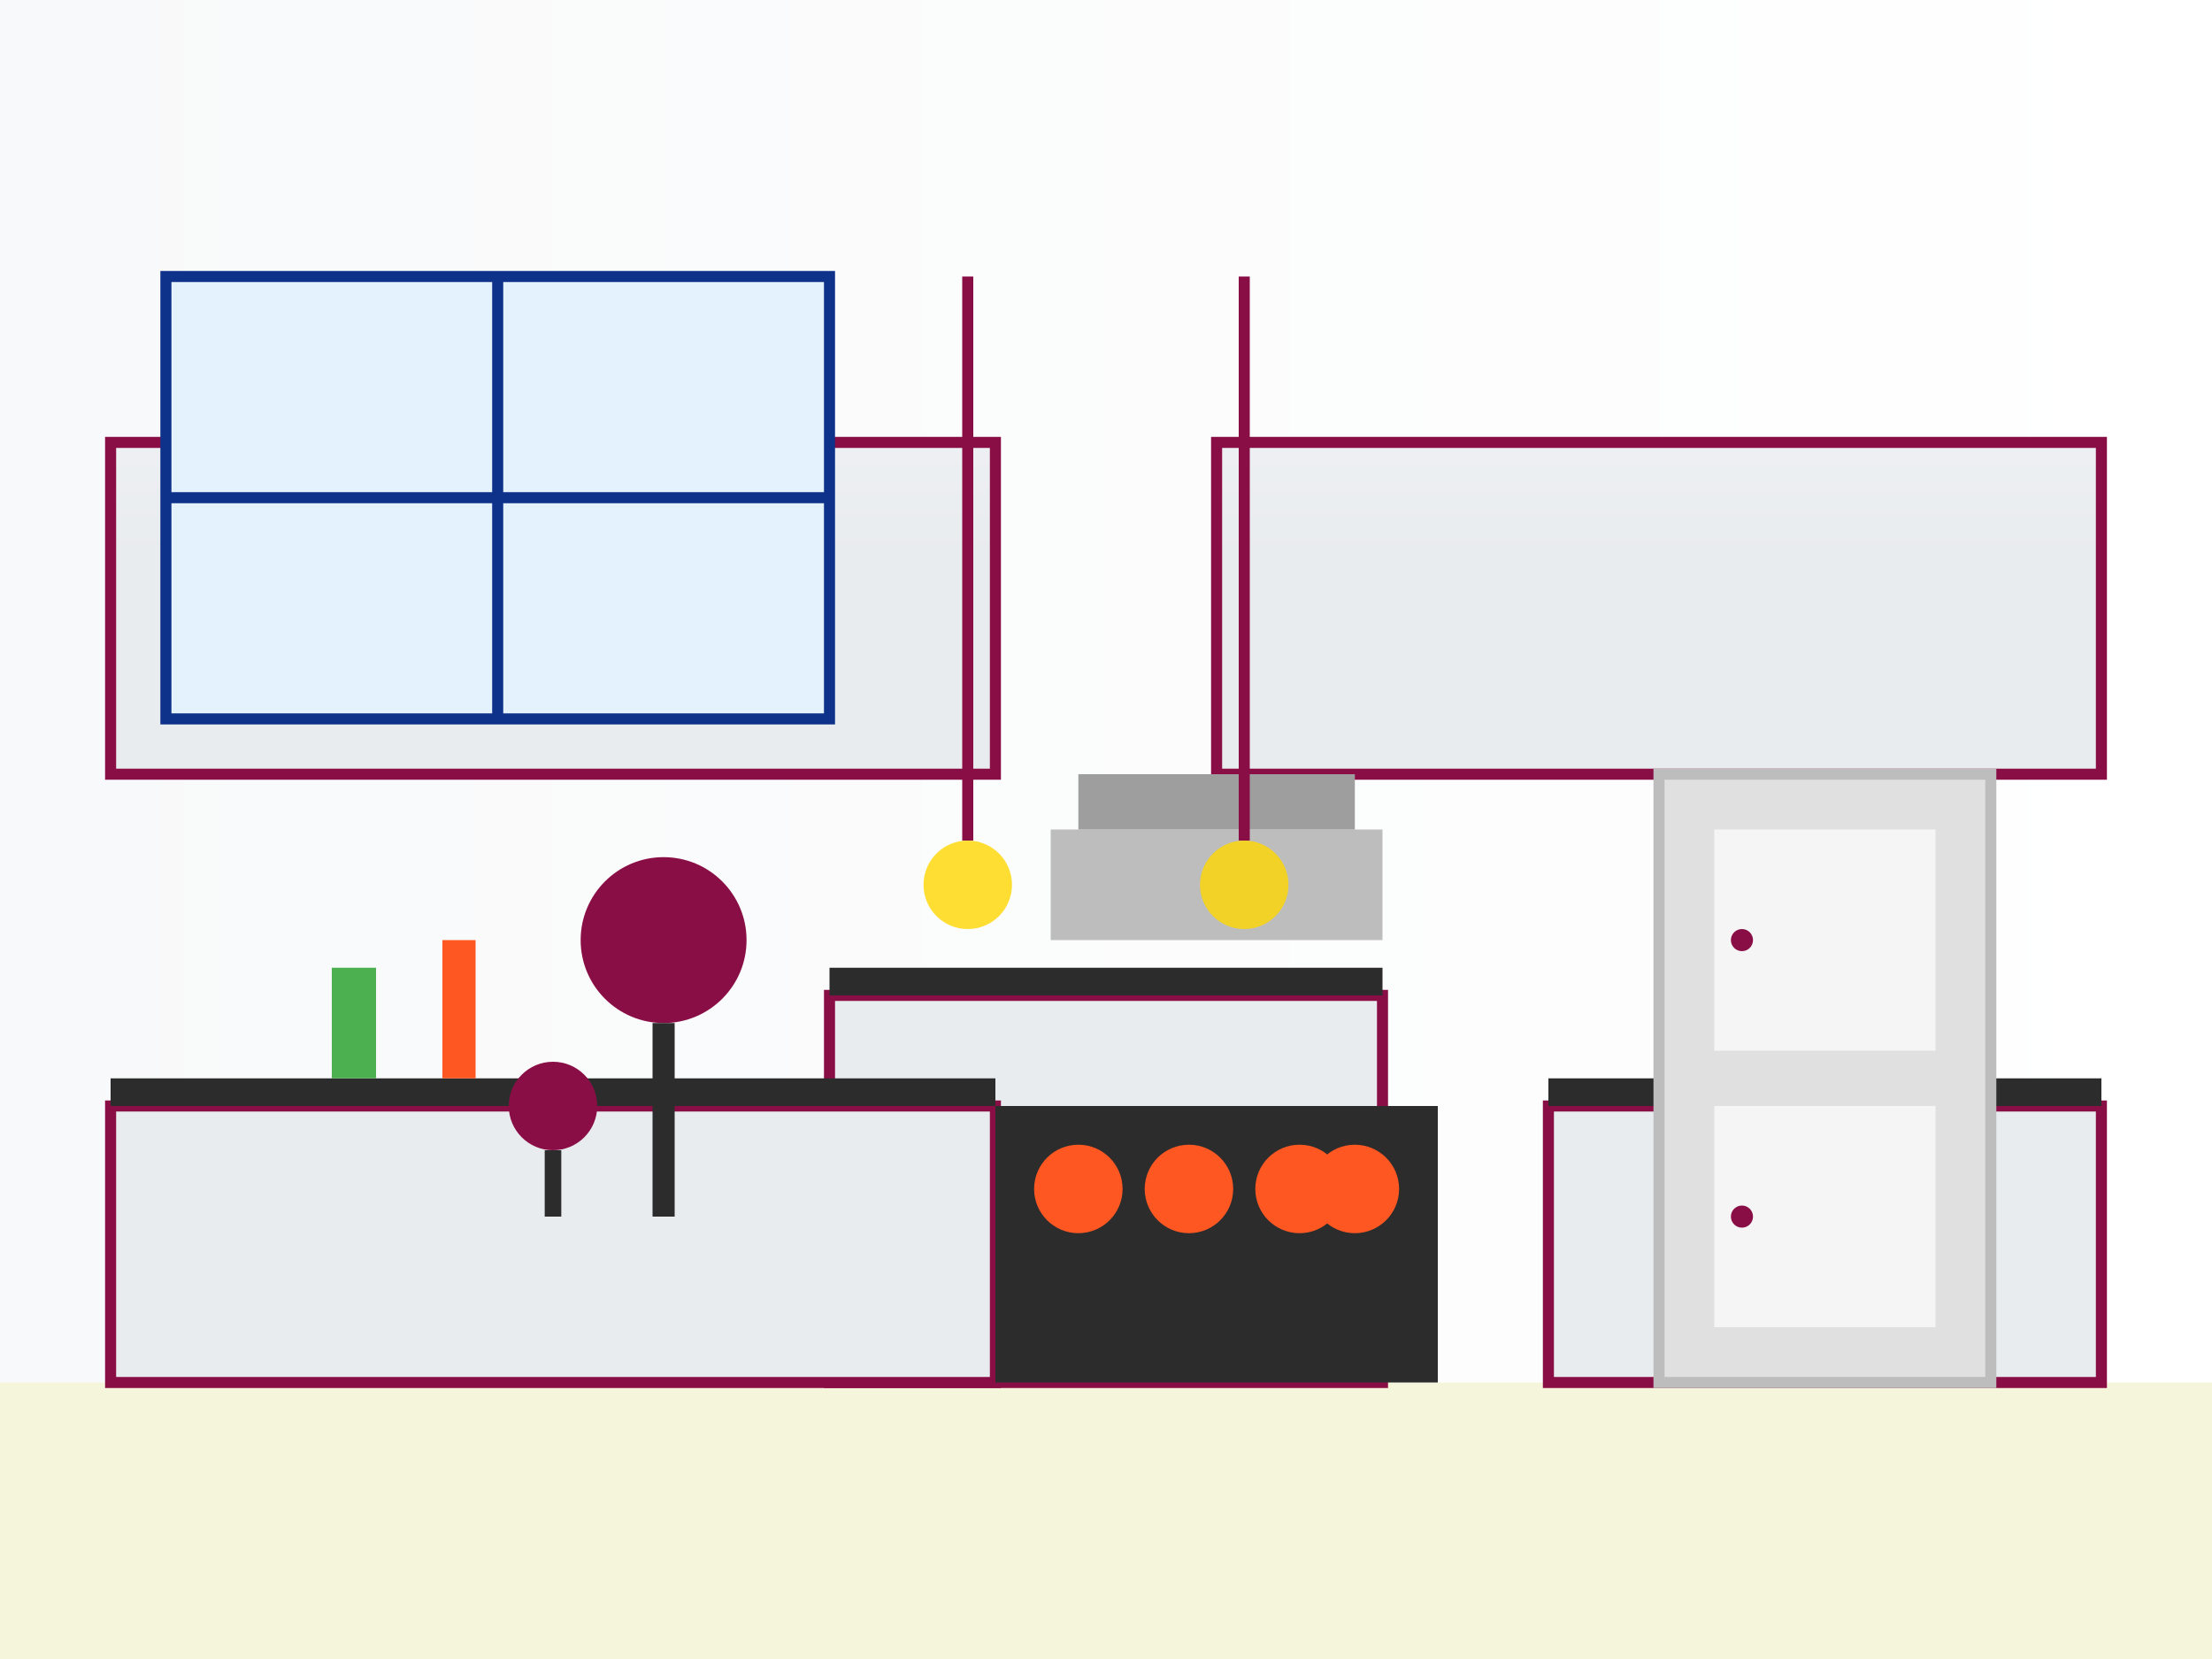 <svg width="400" height="300" viewBox="0 0 400 300" fill="none" xmlns="http://www.w3.org/2000/svg">
  <rect x="0" y="0" width="400" height="300" fill="#808080" stroke="none"/>
  <defs>
    <linearGradient id="kitchen-grad" x1="0" y1="0" x2="400" y2="0" gradientUnits="userSpaceOnUse">
      <stop offset="0%" stop-color="#f8f9fa"/>
      <stop offset="100%" stop-color="#ffffff"/>
    </linearGradient>
    <linearGradient id="cabinet-grad" x1="0" y1="0" x2="0" y2="100" gradientUnits="userSpaceOnUse">
      <stop offset="0%" stop-color="#ffffff"/>
      <stop offset="100%" stop-color="#e9ecef"/>
    </linearGradient>
  </defs>
  
  <!-- Background -->
  <rect width="400" height="300" fill="url(#kitchen-grad)"/>
  
  <!-- Floor -->
  <rect x="0" y="250" width="400" height="50" fill="#f5f5dc"/>
  
  <!-- Kitchen Island -->
  <rect x="150" y="180" width="100" height="70" fill="url(#cabinet-grad)" stroke="#8a0e46" stroke-width="2"/>
  <rect x="150" y="175" width="100" height="5" fill="#2c2c2c"/>
  
  <!-- Upper Cabinets -->
  <rect x="20" y="80" width="160" height="60" fill="url(#cabinet-grad)" stroke="#8a0e46" stroke-width="2"/>
  <rect x="220" y="80" width="160" height="60" fill="url(#cabinet-grad)" stroke="#8a0e46" stroke-width="2"/>
  
  <!-- Lower Cabinets -->
  <rect x="20" y="200" width="160" height="50" fill="url(#cabinet-grad)" stroke="#8a0e46" stroke-width="2"/>
  <rect x="280" y="200" width="100" height="50" fill="url(#cabinet-grad)" stroke="#8a0e46" stroke-width="2"/>
  
  <!-- Countertops -->
  <rect x="20" y="195" width="160" height="5" fill="#2c2c2c"/>
  <rect x="280" y="195" width="100" height="5" fill="#2c2c2c"/>
  
  <!-- Appliances -->
  <!-- Refrigerator -->
  <rect x="300" y="140" width="60" height="110" fill="#e0e0e0" stroke="#bdbdbd" stroke-width="2"/>
  <rect x="310" y="150" width="40" height="40" fill="#f5f5f5"/>
  <rect x="310" y="200" width="40" height="40" fill="#f5f5f5"/>
  <circle cx="315" cy="170" r="2" fill="#8a0e46"/>
  <circle cx="315" cy="220" r="2" fill="#8a0e46"/>
  
  <!-- Stove -->
  <rect x="180" y="200" width="80" height="50" fill="#2c2c2c"/>
  <circle cx="195" cy="215" r="8" fill="#ff5722"/>
  <circle cx="215" cy="215" r="8" fill="#ff5722"/>
  <circle cx="235" cy="215" r="8" fill="#ff5722"/>
  <circle cx="245" cy="215" r="8" fill="#ff5722"/>
  
  <!-- Hood -->
  <rect x="190" y="150" width="60" height="20" fill="#bdbdbd"/>
  <rect x="195" y="140" width="50" height="10" fill="#9e9e9e"/>
  
  <!-- Window -->
  <rect x="30" y="50" width="120" height="80" fill="#e3f2fd" stroke="#0e318a" stroke-width="2"/>
  <line x1="90" y1="50" x2="90" y2="130" stroke="#0e318a" stroke-width="2"/>
  <line x1="30" y1="90" x2="150" y2="90" stroke="#0e318a" stroke-width="2"/>
  
  <!-- Modern Pendant Lights -->
  <circle cx="175" cy="160" r="8" fill="#ffd700" opacity="0.8"/>
  <circle cx="225" cy="160" r="8" fill="#ffd700" opacity="0.8"/>
  <line x1="175" y1="50" x2="175" y2="152" stroke="#8a0e46" stroke-width="2"/>
  <line x1="225" y1="50" x2="225" y2="152" stroke="#8a0e46" stroke-width="2"/>
  
  <!-- Bar Stools -->
  <circle cx="120" cy="170" r="15" fill="#8a0e46"/>
  <line x1="120" y1="185" x2="120" y2="220" stroke="#2c2c2c" stroke-width="4"/>
  <circle cx="100" cy="200" r="8" fill="#8a0e46"/>
  <line x1="100" y1="208" x2="100" y2="220" stroke="#2c2c2c" stroke-width="3"/>
  
  <!-- Decorative Elements -->
  <rect x="60" y="175" width="8" height="20" fill="#4caf50"/>
  <rect x="80" y="170" width="6" height="25" fill="#ff5722"/>
</svg>
